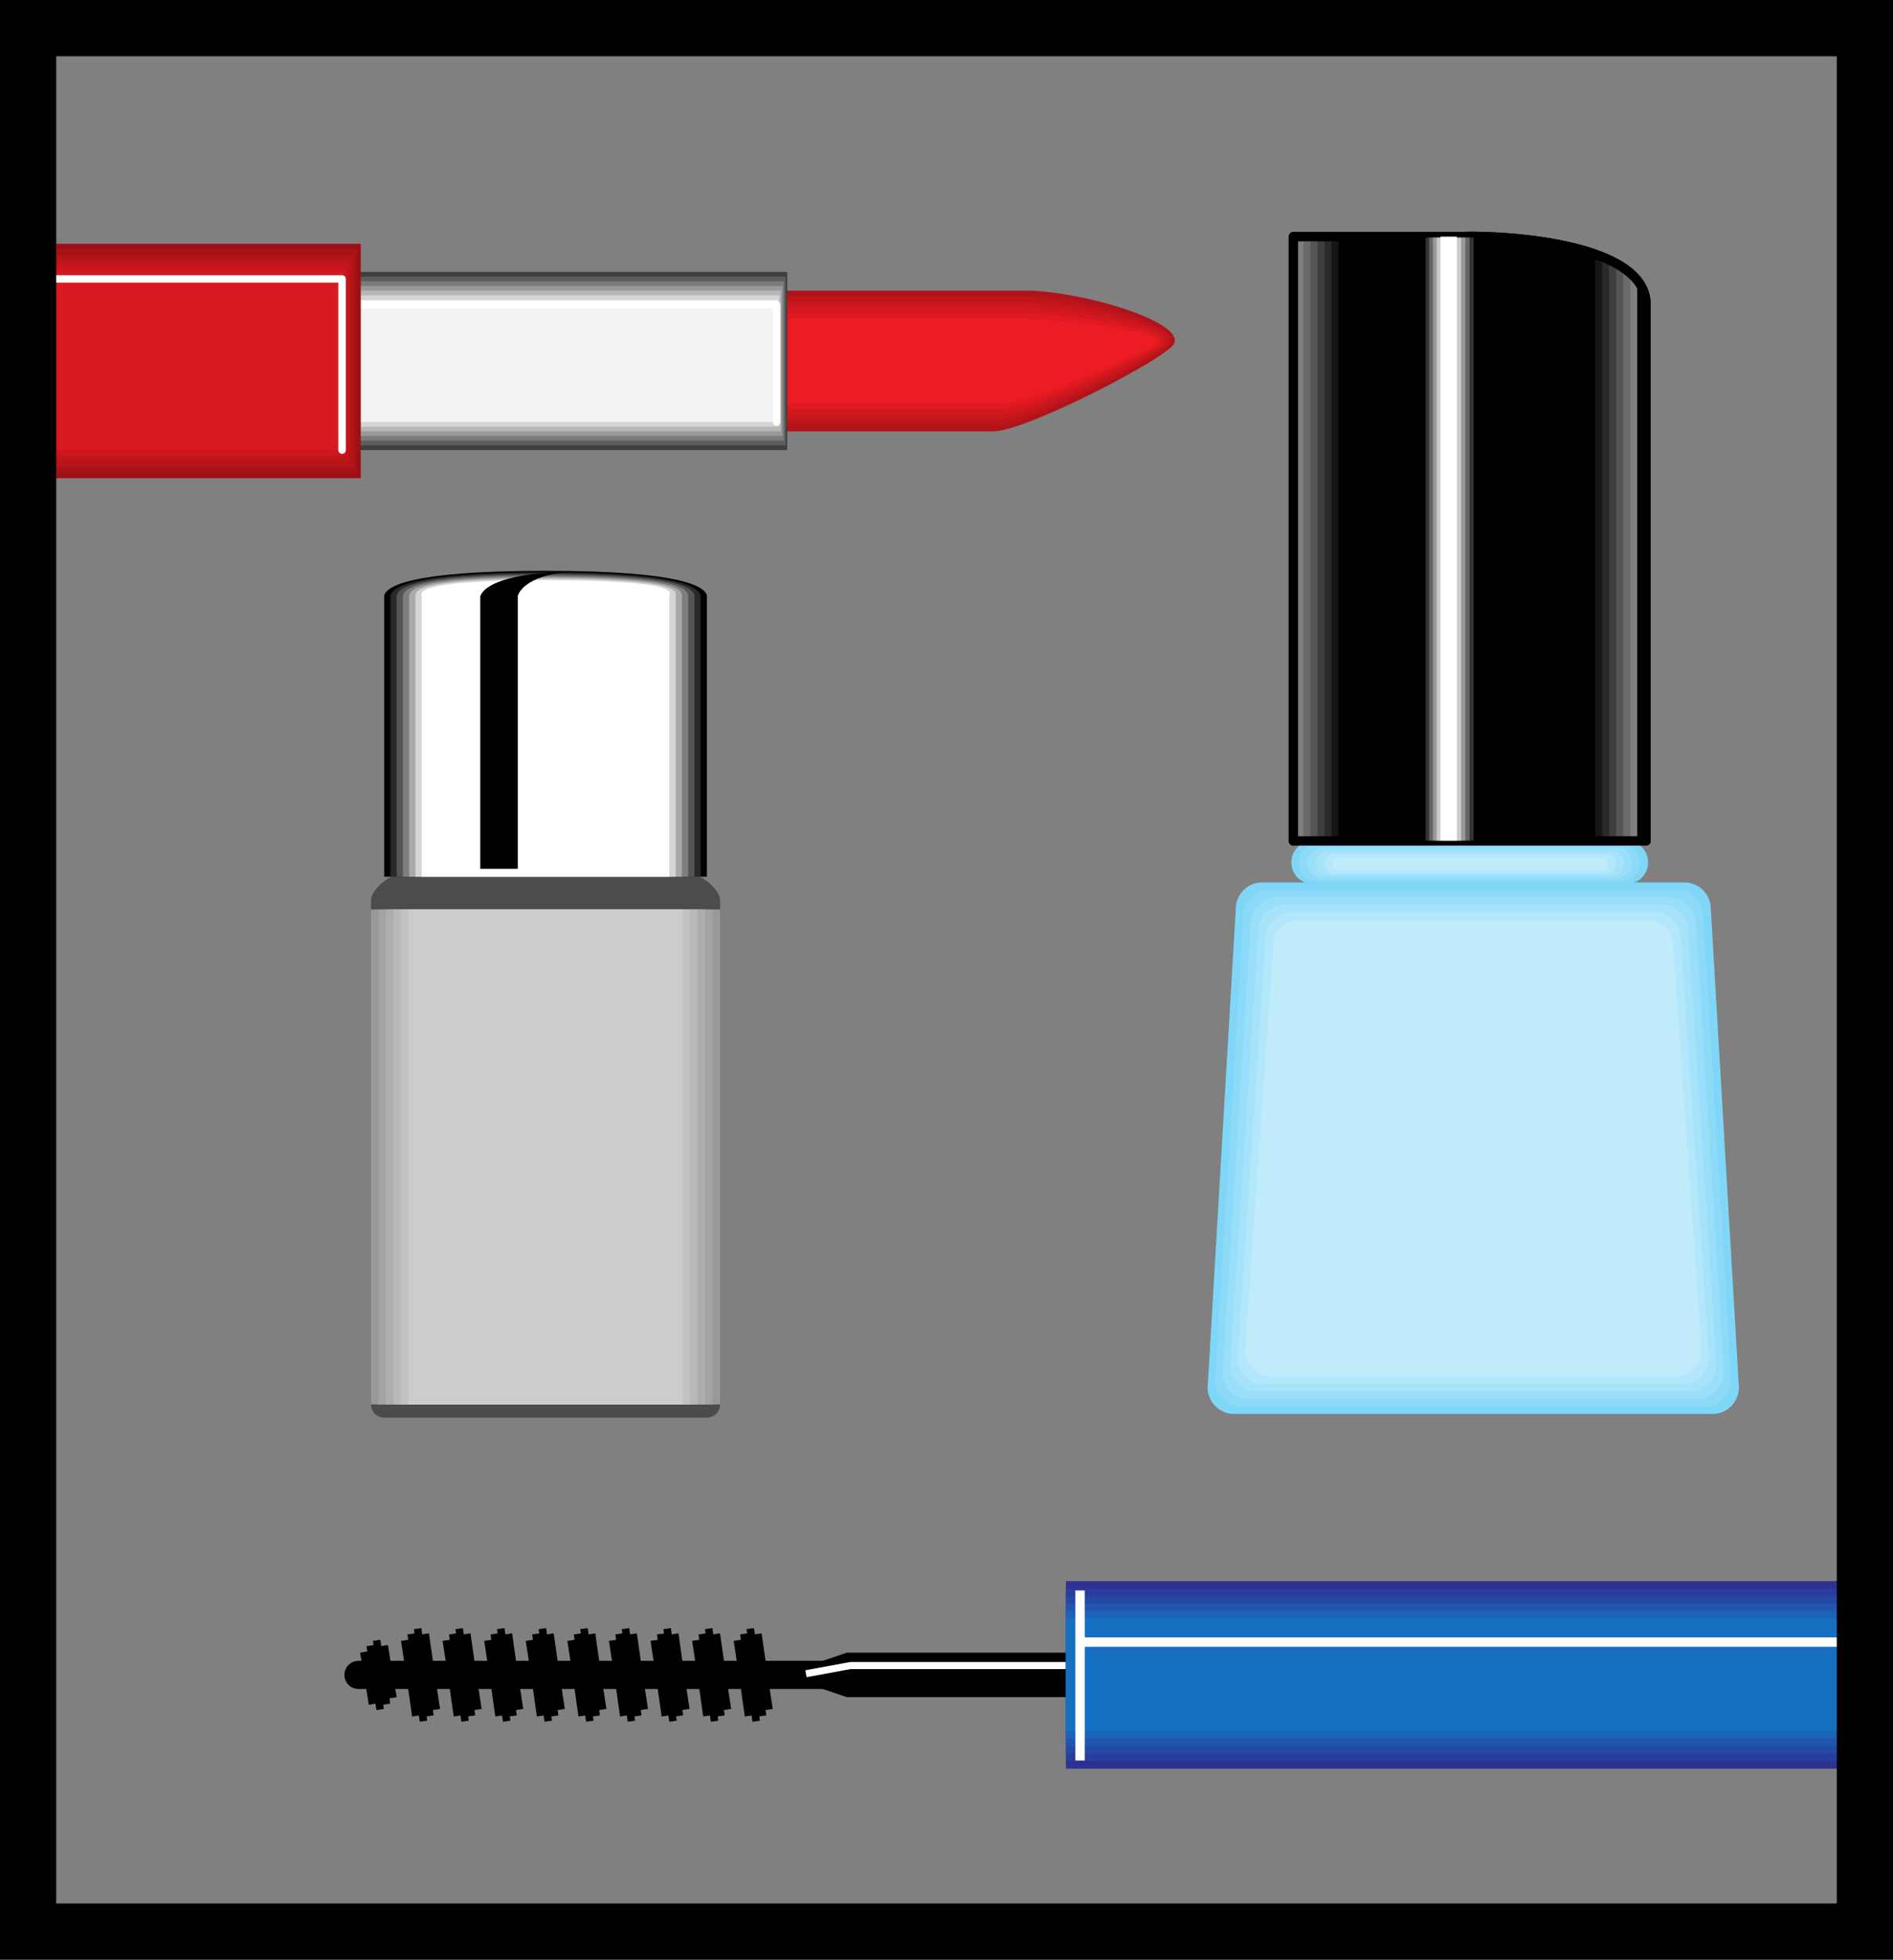 <svg xmlns="http://www.w3.org/2000/svg" width="202" height="209"><rect width="100%" height="100%" fill="#808080" stroke="none"/><path fill="#4c4c4c" d="M75.43 151.191c.78 0 1.418-.632 1.418-1.414V95.918c0-.785-1.637-2.418-2.418-2.418H42c-.781 0-2.418 1.633-2.418 2.418v53.86c0 .78.637 1.413 1.418 1.413h34.43"/><path fill="#999" d="M39.582 149.777V97h37.266v52.777H39.582"/><path fill="#a3a3a3" d="M40.383 97h35.664v52.777H40.383V97"/><path fill="#adadad" d="M41.184 97h34.062v52.777H41.184V97"/><path fill="#b8b8b8" d="M41.984 97h32.461v52.777h-32.46V97"/><path fill="#c2c2c2" d="M42.781 97h30.864v52.777H42.78V97"/><path fill="#ccc" d="M43.582 149.777V97h29.266v52.777H43.582"/><path d="M41 93.5v-30c.25-.875 2.34-2.625 17.215-2.625S75.18 62.625 75.43 63.5v30H41"/><path fill="#2a2a2a" d="M41.668 93.5v-30c.223-.738 1.672-2.457 16.547-2.457s16.347 1.695 16.547 2.457v30H41.668"/><path fill="#555" d="M42.332 93.5v-30c.2-.605 1.008-2.293 15.883-2.293S73.94 62.855 74.098 63.5v30H42.332"/><path fill="#7f7f7f" d="M43 93.5v-30c.172-.469.34-2.125 15.215-2.125S73.32 62.969 73.43 63.5v30H43"/><path fill="#aaa" d="M43.668 93.5v-30c.14-.332-.328-1.957 14.547-1.957s14.488 1.539 14.547 1.957v30H43.668"/><path fill="#d5d5d5" d="M44.336 93.5v-30c.113-.2-.996-1.793 13.879-1.793s13.87 1.492 13.883 1.793v30H44.336"/><path fill="#fff" d="M45 93.5v-30c.09-.063-1.66-1.625 13.215-1.625s13.25 1.438 13.215 1.625v30H45"/><path d="M55.25 92.656V63.625c0-.313.813-2.25 5.438-2.625-6.438.063-9.126 1.438-9.438 2.625v29.031h4"/><path fill="#b01319" d="M125 37c-2.5 2.25-15.75 9-19 9H63.5V31H110c6.5.25 17.5 3.75 15 6"/><path fill="#bd151b" d="M124.602 37c-2.75 2.148-15.204 8.398-18.454 8.398H63.5V31.602h46.3c6.5.25 17.41 3.312 14.802 5.398"/><path fill="#c9171d" d="M124.2 37c-3 2.05-14.65 7.8-17.9 7.8H63.5V32.2h46.102c6.5.25 17.316 2.882 14.597 4.8"/><path fill="#d5181f" d="M123.8 37c-3.25 1.95-14.1 7.2-17.35 7.2H63.5V32.8h45.898c6.5.25 17.23 2.446 14.403 4.2"/><path fill="#e11a21" d="M123.398 37c-3.5 1.852-13.546 6.602-16.796 6.602H63.5V33.398h45.7c6.5.25 17.14 2.012 14.198 3.602"/><path fill="#ed1c24" d="M123 37c-3.75 1.75-13 6-16.25 6H63.5v-9H109c6.5.25 17.047 1.578 14 3"/><path fill="#3f3f3f" d="M34.5 48V29H84v19H34.5"/><path fill="#5d5d5d" d="M34.5 47.5v-18h49.332v18H34.5"/><path fill="#7b7b7b" d="M34.5 47V30h49.168v17H34.5"/><path fill="#999" d="M34.5 46.5v-16h49v16h-49"/><path fill="#b7b7b7" d="M34.5 46V31h48.832v15H34.5"/><path fill="#d5d5d5" d="M34.5 45.5v-14h48.668v14H34.5"/><path fill="#f2f2f2" d="M34.5 45V32H83v13H34.5"/><path fill="none" stroke="#fff" stroke-linecap="round" stroke-linejoin="round" stroke-width=".8" d="M37.875 32.5h45V45"/><path fill="#9c1015" d="M6 51V26h32.5v25H6"/><path fill="#a81217" d="M6 50.398V26.602h32.102v23.796H6"/><path fill="#b4141a" d="M6 49.8V27.2h31.7v22.6H6"/><path fill="#c1151c" d="M6 49.2V27.8h31.3v21.4H6"/><path fill="#cd171e" d="M6 48.602V28.398h30.898v20.204H6"/><path fill="#d91920" d="M6 48V29h30.5v19H6"/><path fill="none" stroke="#fff" stroke-linecap="round" stroke-linejoin="round" stroke-width=".8" d="M6.125 29.75H36.5m-30.375 0H36.5V48"/><path fill="#7fd6f7" d="M131.7 150.8a2.835 2.835 0 0 1-2.833-2.835l3-51.024a2.835 2.835 0 0 1 2.832-2.836h45.024a2.836 2.836 0 0 1 2.836 2.836l3 51.024a2.836 2.836 0 0 1-2.836 2.836h-51.024"/><path fill="#8cdaf8" d="M132.5 150a2.836 2.836 0 0 1-2.836-2.836l3-49.422a2.836 2.836 0 0 1 2.836-2.836h43.426a2.835 2.835 0 0 1 2.832 2.836l3 49.422a2.835 2.835 0 0 1-2.832 2.836H132.5"/><path fill="#99dff9" d="M133.3 149.2a2.835 2.835 0 0 1-2.835-2.833l3-47.828a2.835 2.835 0 0 1 2.836-2.832h41.824a2.837 2.837 0 0 1 2.836 2.832l3 47.828a2.837 2.837 0 0 1-2.836 2.832h-47.824"/><path fill="#a6e3fa" d="M134.102 148.398a2.832 2.832 0 0 1-2.836-2.832l3-46.226a2.835 2.835 0 0 1 2.836-2.832h40.222a2.835 2.835 0 0 1 2.836 2.832l3 46.226a2.832 2.832 0 0 1-2.836 2.832h-46.222"/><path fill="#b3e7fb" d="M134.898 147.602a2.835 2.835 0 0 1-2.832-2.836l3-44.625a2.832 2.832 0 0 1 2.832-2.832h38.625a2.832 2.832 0 0 1 2.836 2.832l3 44.625a2.836 2.836 0 0 1-2.836 2.836h-44.625"/><path fill="#bfebfb" d="M135.7 146.8a2.835 2.835 0 0 1-2.833-2.835l3-43.024a2.835 2.835 0 0 1 2.832-2.836h37.024a2.836 2.836 0 0 1 2.836 2.836l3 43.024a2.836 2.836 0 0 1-2.836 2.836h-43.024"/><path fill="#7fd6f7" d="M175.867 91.977a2.298 2.298 0 0 1-2.297 2.296h-33.558a2.298 2.298 0 0 1 0-4.593h33.558a2.296 2.296 0 0 1 2.297 2.297"/><path fill="#8cdaf8" d="M175.008 92.008c0 1.09-.883 1.972-1.973 1.972h-32.46a1.976 1.976 0 0 1-1.977-1.972c0-1.09.886-1.973 1.976-1.973h32.461c1.09 0 1.973.883 1.973 1.973"/><path fill="#99dff9" d="M174.152 92.04a1.65 1.65 0 0 1-1.652 1.651h-31.363a1.653 1.653 0 0 1 0-3.305H172.5c.914 0 1.652.743 1.652 1.653"/><path fill="#a6e3fa" d="M173.297 92.07a1.33 1.33 0 0 1-1.332 1.332h-30.266a1.331 1.331 0 1 1 0-2.664h30.266c.734 0 1.332.598 1.332 1.332"/><path fill="#b3e7fb" d="M172.438 92.105c0 .555-.45 1.008-1.008 1.008h-29.168a1.008 1.008 0 0 1-1.008-1.008c0-.558.45-1.011 1.008-1.011h29.168c.558 0 1.007.453 1.007 1.011"/><path fill="#bfebfb" d="M171.582 92.137a.689.689 0 0 1-.687.687h-28.067a.69.69 0 1 1 0-1.379h28.067a.69.69 0 0 1 .687.692"/><path d="M175.645 32.453V89.68h-37.633V25.238h17.949c1.875-.16 19.613.09 19.684 7.215"/><path fill="none" stroke="#000" stroke-linecap="round" stroke-linejoin="round" d="M175.645 32.453V89.68h-37.633V25.238h17.949c1.875-.16 19.613.09 19.684 7.215zm0 0"/><path fill="#7f7f7f" d="M139.379 89.68h-1.043V25.238h1.043V89.68"/><path fill="#6a6a6a" d="M140.129 25.238V89.68h-1.043V25.238h1.043"/><path fill="#555" d="M140.879 25.238V89.68h-1.043V25.238h1.043"/><path fill="#3f3f3f" d="M141.629 25.238V89.68h-1.043V25.238h1.043"/><path fill="#2a2a2a" d="M142.379 25.238V89.68h-1.043V25.238h1.043"/><path fill="#151515" d="M143.129 25.238V89.68h-1.043V25.238h1.043"/><path d="M143.879 89.68h-1.043V25.238h1.043V89.68"/><path fill="#7f7f7f" d="M173.672 89.68h1.039V30.328l-1.04-1.062V89.68"/><path fill="#6a6a6a" d="M172.922 28.703V89.68h1.039V29.516l-1.04-.813"/><path fill="#555" d="M172.172 28.266V89.68h1.039V28.89l-1.04-.624"/><path fill="#3f3f3f" d="M171.422 27.89v61.79h1.039V28.453l-1.04-.562"/><path fill="#2a2a2a" d="M170.672 27.64v62.04h1.039V28.016l-1.04-.375"/><path fill="#151515" d="M169.922 27.238V89.68h1.039V27.64l-1.04-.402"/><path d="M169.172 89.68h1.039V27.238l-1.04-.16V89.68"/><path fill="none" stroke="#000" stroke-linecap="round" stroke-linejoin="round" d="M175.645 32.453V89.68h-37.633V25.238h17.949c1.875-.16 19.613.09 19.684 7.215zm0 0"/><path d="M151.71 89.64V25.204h6v64.438h-6"/><path fill="#333" d="M152.113 25.328h5.149v64.313h-5.149V25.328"/><path fill="#666" d="M152.512 25.336h4.3V89.64h-4.3V25.336"/><path fill="#999" d="M152.91 25.344h3.453V89.64h-3.453V25.344"/><path fill="#ccc" d="M153.313 25.352h2.597V89.64h-2.597V25.35"/><path fill="#fff" d="M153.71 89.64V25.239h1.75v64.403h-1.75"/><path d="m90.375 181-7-2.375 7-2.375h34.75V181h-34.75"/><path fill="none" stroke="#000" stroke-linecap="round" stroke-linejoin="round" stroke-width="3" d="M90.75 178.625h-52.5"/><path fill="none" stroke="#000" stroke-width=".8" d="m43.188 174.938.562 3.687m.125-4.375.625 4.375m.063-4.937.687 4.937m.125-4.375.625 4.375m.563 3.688L46 178.625M45.875 183l-.625-4.375m-.062 4.938-.688-4.938M44.375 183l-.625-4.375m3.875-3.687.563 3.687m.125-4.375.624 4.375m.063-4.937.688 4.937m.125-4.375.624 4.375m.563 3.688-.563-3.688M50.313 183l-.626-4.375m-.062 4.938-.688-4.938M48.813 183l-.626-4.375m3.876-3.687.562 3.687m.125-4.375.625 4.375m.063-4.937.687 4.937m.125-4.375.625 4.375m.563 3.688-.563-3.688M54.75 183l-.625-4.375m-.062 4.938-.688-4.938M53.25 183l-.625-4.375m3.875-3.687.563 3.687m.125-4.375.624 4.375m.063-4.937.688 4.937m.125-4.375.624 4.375m.563 3.688-.563-3.688M59.188 183l-.626-4.375m-.062 4.938-.688-4.938M57.688 183l-.626-4.375m3.876-3.687.562 3.687m.125-4.375.625 4.375m.063-4.937.687 4.937m.125-4.375.625 4.375m.563 3.688-.563-3.688M63.625 183 63 178.625m-.062 4.938-.688-4.938M62.125 183l-.625-4.375m3.875-3.687.563 3.687m.125-4.375.624 4.375m.063-4.937.688 4.937m.125-4.375.624 4.375m.563 3.688-.563-3.688M68.063 183l-.626-4.375m-.062 4.938-.688-4.938M66.563 183l-.626-4.375m3.876-3.687.562 3.687m.125-4.375.625 4.375m.063-4.937.687 4.937M72 174.25l.625 4.375m.563 3.688-.563-3.688M72.5 183l-.625-4.375m-.062 4.938-.688-4.938M71 183l-.625-4.375m3.875-3.687.563 3.687m.125-4.375.624 4.375m.063-4.937.688 4.937m.125-4.375.624 4.375m.563 3.688-.563-3.688M76.938 183l-.626-4.375m-.062 4.938-.688-4.938M75.438 183l-.626-4.375m3.876-3.687.562 3.687m.125-4.375.625 4.375m.063-4.937.687 4.937m.125-4.375.625 4.375m.563 3.688-.563-3.688M81.375 183l-.625-4.375m-.062 4.938L80 178.625M79.875 183l-.625-4.375m-40.437-2.437.437 2.437m.25-3.125.5 3.125m.188-3.687.562 3.687M41 175.5l.5 3.125m.438 2.438-.438-2.438m-.25 3.125-.5-3.125m-.187 3.688L40 178.625m-.25 3.125-.5-3.125"/><path fill="none" stroke="#fff" stroke-width=".75" d="M118.25 177.625h-27.5L86 178.5"/><path fill="#2e3192" d="M113.75 188.625v-20h84v20h-84"/><path fill="#293d9b" d="M113.75 187.824v-18.398h84v18.398h-84"/><path fill="#2449a5" d="M113.75 187.023v-16.796h84v16.796h-84"/><path fill="#2056ae" d="M113.75 186.227v-15.204h84v15.204h-84"/><path fill="#1b63b7" d="M113.75 185.426v-13.602h84v13.602h-84"/><path fill="#176fc1" d="M113.75 184.625v-12h84v12h-84"/><path fill="none" stroke="#fff" d="M115.5 175.125h82m-82.25-5.5v18.125"/><path fill="none" stroke="#000" stroke-width="6" d="M199 206V3H3v203zm0 0"/></svg>
